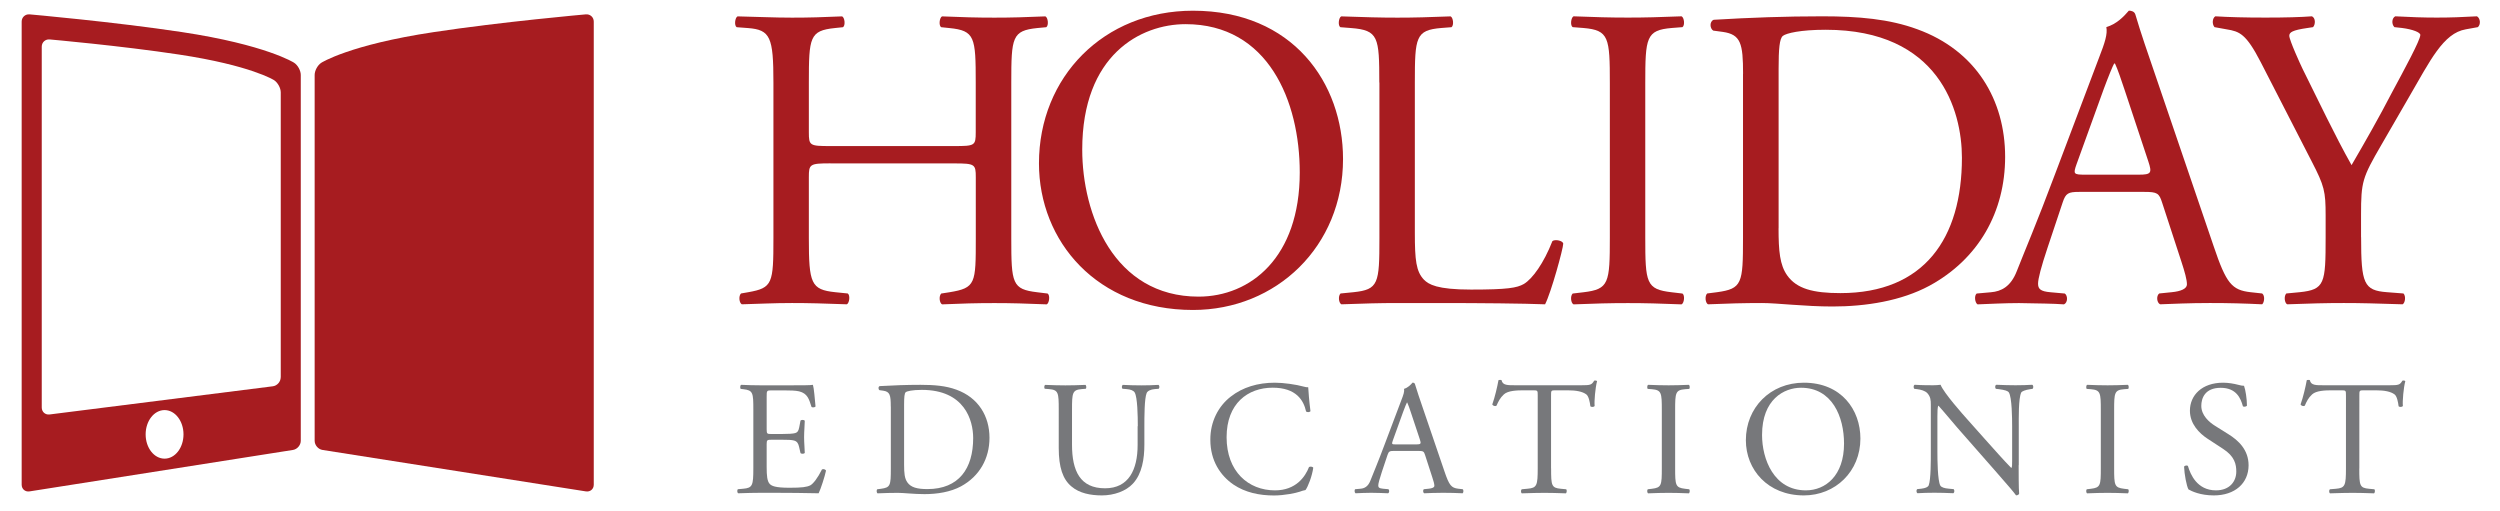 <?xml version="1.0" encoding="utf-8"?>
<!-- Generator: Adobe Illustrator 25.3.0, SVG Export Plug-In . SVG Version: 6.00 Build 0)  -->
<svg version="1.2" baseProfile="tiny" id="Layer_1" xmlns="http://www.w3.org/2000/svg" xmlns:xlink="http://www.w3.org/1999/xlink"
	 x="0px" y="0px" viewBox="0 0 410.77 84" overflow="visible" xml:space="preserve">
<g>
	<path fill="#A71C20" d="M136.45,26.84c-3.41,0-3.55,0.14-3.55,2.27v10.02c0,7.46,0.35,8.46,4.33,8.88l2.06,0.21
		c0.43,0.28,0.28,1.56-0.14,1.78c-3.84-0.14-6.25-0.21-9.02-0.21c-3.06,0-5.47,0.14-8.24,0.21c-0.43-0.21-0.57-1.35-0.14-1.78
		l1.21-0.21c3.98-0.71,4.12-1.42,4.12-8.88V13.56c0-7.46-0.5-8.67-4.19-8.95l-1.85-0.14c-0.43-0.28-0.28-1.56,0.14-1.78
		c3.48,0.07,5.9,0.21,8.95,0.21c2.77,0,5.19-0.07,8.24-0.21c0.43,0.21,0.57,1.49,0.14,1.78l-1.35,0.14
		c-4.12,0.43-4.26,1.49-4.26,8.95v8.17c0,2.2,0.14,2.27,3.55,2.27h20.32c3.41,0,3.55-0.07,3.55-2.27v-8.17
		c0-7.46-0.14-8.53-4.33-8.95l-1.35-0.14c-0.43-0.28-0.28-1.56,0.14-1.78c3.27,0.14,5.69,0.21,8.6,0.21c2.77,0,5.19-0.07,8.39-0.21
		c0.43,0.21,0.57,1.49,0.14,1.78l-1.49,0.14c-4.12,0.43-4.26,1.49-4.26,8.95v25.58c0,7.46,0.14,8.39,4.26,8.88l1.71,0.21
		c0.43,0.28,0.28,1.56-0.14,1.78c-3.41-0.14-5.83-0.21-8.6-0.21c-2.91,0-5.47,0.07-8.6,0.21c-0.43-0.21-0.57-1.35-0.14-1.78
		l1.35-0.21c4.33-0.71,4.33-1.42,4.33-8.88V29.12c0-2.13-0.14-2.27-3.55-2.27H136.45z"/>
	<path fill="#A71C20" d="M170.71,26.84c0-14.21,10.66-25.08,25.3-25.08c16.42,0,24.66,11.87,24.66,24.37
		c0,14.35-10.94,24.8-24.66,24.8C180.23,50.93,170.71,39.63,170.71,26.84z M213.56,28.34c0-11.73-5.19-24.37-18.76-24.37
		c-7.39,0-16.98,5.05-16.98,20.61c0,10.52,5.12,24.16,19.12,24.16C205.45,48.73,213.56,42.33,213.56,28.34z"/>
	<path fill="#A71C20" d="M226.63,13.56c0-7.46-0.14-8.6-4.62-8.95l-1.78-0.14c-0.43-0.28-0.28-1.56,0.14-1.78
		c3.98,0.14,6.4,0.21,9.24,0.21c2.77,0,5.19-0.07,8.74-0.21c0.43,0.21,0.57,1.49,0.14,1.78L236.8,4.6
		c-4.19,0.36-4.33,1.49-4.33,8.95v24.73c0,4.48,0.21,6.32,1.49,7.67c0.78,0.78,2.13,1.63,7.75,1.63c6.04,0,7.53-0.28,8.67-0.92
		c1.42-0.85,3.27-3.41,4.69-7.04c0.43-0.36,1.78-0.07,1.78,0.43c0,0.78-1.99,8.03-2.98,9.95c-3.62-0.14-10.38-0.21-17.69-0.21h-6.54
		c-2.98,0-5.26,0.07-9.24,0.21c-0.43-0.21-0.57-1.35-0.14-1.78l2.13-0.21c4.12-0.43,4.26-1.42,4.26-8.88V13.56z"/>
	<path fill="#A71C20" d="M264.51,13.7c0-7.53-0.14-8.74-4.33-9.1l-1.78-0.14c-0.43-0.28-0.28-1.56,0.14-1.78
		c3.55,0.14,5.97,0.21,8.95,0.21c2.84,0,5.26-0.07,8.81-0.21c0.43,0.21,0.57,1.49,0.14,1.78l-1.78,0.14
		c-4.19,0.36-4.33,1.56-4.33,9.1v25.3c0,7.53,0.14,8.53,4.33,9.02l1.78,0.21c0.43,0.28,0.29,1.56-0.14,1.78
		c-3.55-0.14-5.97-0.21-8.81-0.21c-2.98,0-5.4,0.07-8.95,0.21c-0.43-0.21-0.57-1.35-0.14-1.78l1.78-0.21
		c4.19-0.5,4.33-1.49,4.33-9.02V13.7z"/>
	<path fill="#A71C20" d="M286.4,12.13c0-4.97-0.36-6.47-3.34-6.89l-1.56-0.21c-0.57-0.35-0.64-1.49,0.07-1.78
		c6.04-0.36,11.8-0.57,17.84-0.57c5.97,0,11.01,0.43,15.63,2.13c9.59,3.48,14.42,11.58,14.42,20.96c0,9.02-4.33,16.77-12.44,21.18
		c-4.62,2.49-10.45,3.41-15.92,3.41c-4.55,0-9.1-0.57-11.58-0.57c-2.99,0-5.54,0.07-8.88,0.21c-0.43-0.21-0.57-1.35-0.14-1.78
		l1.63-0.21c4.12-0.57,4.26-1.42,4.26-8.88V12.13z M292.23,37.5c0,3.77,0.21,6.04,1.42,7.75c1.56,2.2,4.26,2.91,8.74,2.91
		c13.79,0,19.97-9.02,19.97-22.24c0-7.82-3.77-21.03-22.38-21.03c-4.19,0-6.47,0.57-7.03,1c-0.57,0.43-0.71,2.2-0.71,5.4V37.5z"/>
	<path fill="#A71C20" d="M355.26,33.31c-0.5-1.56-0.78-1.78-2.91-1.78h-10.73c-1.78,0-2.2,0.21-2.7,1.71l-2.49,7.46
		c-1.07,3.2-1.56,5.12-1.56,5.9c0,0.85,0.36,1.28,2.06,1.42l2.34,0.21c0.5,0.36,0.5,1.49-0.14,1.78c-1.85-0.14-4.05-0.14-7.39-0.21
		c-2.34,0-4.9,0.14-6.82,0.21c-0.43-0.28-0.57-1.42-0.14-1.78l2.34-0.21c1.71-0.14,3.27-0.92,4.26-3.48
		c1.28-3.27,3.27-7.89,6.25-15.85l7.25-19.19c1-2.56,1.42-3.91,1.21-5.05c1.71-0.5,2.91-1.78,3.7-2.7c0.43,0,0.92,0.14,1.07,0.64
		c0.92,3.13,2.06,6.4,3.13,9.52l9.74,28.57c2.06,6.11,2.98,7.18,6.04,7.53l1.92,0.21c0.5,0.36,0.36,1.49,0,1.78
		c-2.91-0.14-5.4-0.21-8.6-0.21c-3.41,0-6.11,0.14-8.17,0.21c-0.57-0.28-0.64-1.42-0.14-1.78l2.06-0.21
		c1.49-0.14,2.49-0.57,2.49-1.28c0-0.78-0.36-2.06-0.92-3.77L355.26,33.31z M341.19,26.99c-0.57,1.63-0.5,1.71,1.49,1.71h8.74
		c2.06,0,2.2-0.28,1.56-2.2l-3.84-11.58c-0.57-1.71-1.21-3.62-1.63-4.48h-0.14c-0.21,0.35-0.92,2.06-1.71,4.19L341.19,26.99z"/>
	<path fill="#A71C20" d="M387.95,38.99c0,7.6,0.43,8.74,4.26,9.02l2.7,0.21c0.43,0.43,0.28,1.56-0.14,1.78
		c-4.41-0.14-6.82-0.21-9.66-0.21c-2.98,0-5.54,0.07-9.31,0.21c-0.43-0.21-0.57-1.35-0.14-1.78l2.2-0.21
		c4.12-0.43,4.26-1.42,4.26-9.02v-3.62c0-3.91-0.21-4.83-2.27-8.81l-8.39-16.34c-2.42-4.69-3.48-5.05-5.61-5.4l-1.99-0.36
		c-0.43-0.5-0.36-1.49,0.14-1.78c2.27,0.14,4.83,0.21,8.24,0.21c3.27,0,5.83-0.07,7.6-0.21c0.64,0.21,0.64,1.35,0.21,1.78
		l-0.92,0.14c-2.49,0.36-2.98,0.71-2.98,1.28c0,0.71,1.85,4.76,2.2,5.47c2.63,5.26,5.26,10.87,8.03,15.78
		c2.2-3.77,4.55-7.89,6.68-12.01c1.99-3.7,4.62-8.53,4.62-9.38c0-0.43-1.28-0.92-2.98-1.14l-1.28-0.14c-0.5-0.5-0.43-1.49,0.14-1.78
		c2.56,0.14,4.62,0.21,6.82,0.21s4.19-0.07,6.61-0.21c0.57,0.35,0.64,1.35,0.14,1.78l-1.99,0.36c-3.7,0.64-5.83,5.12-9.38,11.23
		l-4.48,7.75c-3.13,5.4-3.34,6.04-3.34,11.51V38.99z"/>
</g>
<g>
	<path fill="#77787B" d="M123.78,67.32c0-2.78-0.05-3.19-1.63-3.37l-0.43-0.05c-0.16-0.11-0.11-0.59,0.05-0.67
		c1.15,0.05,2.06,0.08,3.16,0.08h5.03c1.71,0,3.29,0,3.61-0.08c0.16,0.46,0.32,2.38,0.43,3.56c-0.11,0.16-0.54,0.21-0.67,0.05
		c-0.4-1.26-0.64-2.19-2.03-2.54c-0.56-0.13-1.42-0.16-2.6-0.16h-1.93c-0.8,0-0.8,0.05-0.8,1.07v5.35c0,0.75,0.08,0.75,0.88,0.75
		h1.55c1.12,0,1.95-0.05,2.28-0.16c0.32-0.11,0.51-0.27,0.64-0.94l0.21-1.1c0.13-0.16,0.59-0.16,0.7,0.03c0,0.64-0.11,1.69-0.11,2.7
		c0,0.96,0.11,1.98,0.11,2.57c-0.11,0.19-0.56,0.19-0.7,0.03l-0.24-1.04c-0.11-0.48-0.29-0.88-0.83-1.02
		c-0.38-0.11-1.02-0.13-2.06-0.13h-1.55c-0.8,0-0.88,0.03-0.88,0.72v3.77c0,1.42,0.08,2.33,0.51,2.78c0.32,0.32,0.88,0.62,3.24,0.62
		c2.06,0,2.84-0.11,3.43-0.4c0.48-0.27,1.21-1.2,1.9-2.6c0.19-0.13,0.56-0.05,0.67,0.19c-0.19,0.94-0.86,3-1.21,3.72
		c-2.41-0.05-4.79-0.08-7.17-0.08h-2.41c-1.15,0-2.06,0.03-3.64,0.08c-0.16-0.08-0.21-0.51-0.05-0.67l0.88-0.08
		c1.53-0.13,1.66-0.54,1.66-3.35V67.32z"/>
	<path fill="#77787B" d="M146.36,66.79c0-1.87-0.13-2.44-1.26-2.6l-0.59-0.08c-0.21-0.13-0.24-0.56,0.03-0.67
		c2.27-0.13,4.44-0.21,6.72-0.21c2.25,0,4.15,0.16,5.89,0.8c3.61,1.31,5.43,4.36,5.43,7.9c0,3.4-1.63,6.32-4.68,7.98
		c-1.74,0.94-3.93,1.28-6,1.28c-1.71,0-3.43-0.21-4.36-0.21c-1.12,0-2.09,0.03-3.35,0.08c-0.16-0.08-0.21-0.51-0.05-0.67l0.62-0.08
		c1.55-0.21,1.61-0.54,1.61-3.35V66.79z M148.55,76.34c0,1.42,0.08,2.27,0.54,2.92c0.59,0.83,1.61,1.1,3.29,1.1
		c5.19,0,7.52-3.4,7.52-8.38c0-2.94-1.42-7.92-8.43-7.92c-1.58,0-2.44,0.21-2.65,0.38c-0.21,0.16-0.27,0.83-0.27,2.03V76.34z"/>
	<path fill="#77787B" d="M186.95,70.03c0-1.66-0.05-4.74-0.51-5.54c-0.19-0.32-0.67-0.51-1.34-0.56l-0.67-0.05
		c-0.16-0.19-0.11-0.54,0.05-0.64c1.02,0.05,2.01,0.08,3.05,0.08c1.12,0,1.85-0.03,2.81-0.08c0.21,0.13,0.19,0.48,0.05,0.64
		l-0.64,0.05c-0.67,0.05-1.18,0.29-1.34,0.64c-0.38,0.88-0.38,3.96-0.38,5.46v3.02c0,2.33-0.38,4.79-1.87,6.4
		c-1.15,1.26-3.13,1.95-5.11,1.95c-1.85,0-3.69-0.35-5-1.47c-1.42-1.18-2.09-3.13-2.09-6.32V67.3c0-2.78-0.05-3.24-1.61-3.37
		l-0.67-0.05c-0.16-0.11-0.11-0.56,0.05-0.64c1.34,0.05,2.25,0.08,3.32,0.08c1.1,0,1.98-0.03,3.29-0.08
		c0.16,0.08,0.21,0.54,0.05,0.64l-0.64,0.05c-1.55,0.13-1.61,0.59-1.61,3.37v5.78c0,4.31,1.34,7.15,5.43,7.15
		c3.88,0,5.35-3.05,5.35-7.12V70.03z"/>
	<path fill="#77787B" d="M202.23,65.16c1.95-1.53,4.44-2.28,7.23-2.28c1.45,0,3.48,0.29,4.74,0.64c0.32,0.08,0.51,0.13,0.75,0.11
		c0.03,0.62,0.16,2.3,0.37,3.93c-0.13,0.19-0.54,0.21-0.72,0.05c-0.4-1.82-1.61-3.91-5.49-3.91c-4.09,0-7.57,2.6-7.57,8.14
		c0,5.62,3.56,8.73,7.95,8.73c3.45,0,4.98-2.25,5.59-3.83c0.19-0.13,0.59-0.08,0.7,0.11c-0.19,1.39-0.88,3.16-1.28,3.67
		c-0.32,0.05-0.64,0.16-0.94,0.27c-0.59,0.21-2.52,0.62-4.23,0.62c-2.41,0-4.71-0.48-6.66-1.79c-2.14-1.47-3.8-3.91-3.8-7.36
		C198.85,69.28,200.19,66.73,202.23,65.16z"/>
	<path fill="#77787B" d="M234.15,74.76c-0.19-0.59-0.29-0.67-1.1-0.67h-4.04c-0.67,0-0.83,0.08-1.02,0.64l-0.94,2.81
		c-0.4,1.2-0.59,1.93-0.59,2.22c0,0.32,0.13,0.48,0.78,0.54l0.88,0.08c0.19,0.13,0.19,0.56-0.05,0.67c-0.7-0.05-1.53-0.05-2.78-0.08
		c-0.88,0-1.85,0.05-2.57,0.08c-0.16-0.11-0.21-0.54-0.05-0.67l0.88-0.08c0.64-0.05,1.23-0.35,1.61-1.31
		c0.48-1.23,1.23-2.97,2.35-5.97l2.73-7.23c0.38-0.96,0.54-1.47,0.46-1.9c0.64-0.19,1.1-0.67,1.39-1.02c0.16,0,0.35,0.05,0.4,0.24
		c0.35,1.18,0.78,2.41,1.18,3.59l3.67,10.76c0.78,2.3,1.12,2.7,2.27,2.84l0.72,0.08c0.19,0.13,0.13,0.56,0,0.67
		c-1.1-0.05-2.03-0.08-3.24-0.08c-1.28,0-2.3,0.05-3.08,0.08c-0.21-0.11-0.24-0.54-0.05-0.67l0.78-0.08
		c0.56-0.05,0.94-0.21,0.94-0.48c0-0.29-0.13-0.78-0.35-1.42L234.15,74.76z M228.85,72.38c-0.21,0.62-0.19,0.64,0.56,0.64h3.29
		c0.78,0,0.83-0.11,0.59-0.83l-1.45-4.36c-0.21-0.64-0.46-1.37-0.62-1.69h-0.05c-0.08,0.13-0.35,0.78-0.64,1.58L228.85,72.38z"/>
	<path fill="#77787B" d="M254.86,76.96c0,2.81,0.05,3.21,1.61,3.35l0.86,0.08c0.16,0.11,0.11,0.59-0.05,0.67
		c-1.53-0.05-2.44-0.08-3.51-0.08s-2.01,0.03-3.72,0.08c-0.16-0.08-0.21-0.54,0-0.67L251,80.3c1.53-0.13,1.66-0.54,1.66-3.35V64.99
		c0-0.83,0-0.86-0.8-0.86h-1.47c-1.15,0-2.62,0.05-3.29,0.67c-0.64,0.59-0.91,1.18-1.21,1.85c-0.21,0.16-0.59,0.03-0.7-0.19
		c0.43-1.2,0.83-2.92,1.02-3.99c0.08-0.05,0.43-0.08,0.51,0c0.16,0.86,1.04,0.83,2.28,0.83h10.84c1.45,0,1.69-0.05,2.09-0.75
		c0.13-0.05,0.43-0.03,0.48,0.08c-0.29,1.1-0.48,3.26-0.4,4.07c-0.11,0.21-0.56,0.21-0.7,0.05c-0.08-0.67-0.27-1.66-0.67-1.95
		c-0.62-0.46-1.63-0.67-3.11-0.67h-1.9c-0.8,0-0.78,0.03-0.78,0.91V76.96z"/>
	<path fill="#77787B" d="M273.05,67.38c0-2.84-0.05-3.29-1.63-3.43l-0.67-0.05c-0.16-0.11-0.11-0.59,0.05-0.67
		c1.34,0.05,2.25,0.08,3.37,0.08c1.07,0,1.98-0.03,3.32-0.08c0.16,0.08,0.21,0.56,0.05,0.67l-0.67,0.05
		c-1.58,0.13-1.63,0.59-1.63,3.43v9.53c0,2.84,0.05,3.21,1.63,3.4l0.67,0.08c0.16,0.11,0.11,0.59-0.05,0.67
		c-1.34-0.05-2.25-0.08-3.32-0.08c-1.12,0-2.04,0.03-3.37,0.08c-0.16-0.08-0.21-0.51-0.05-0.67l0.67-0.08
		c1.58-0.19,1.63-0.56,1.63-3.4V67.38z"/>
	<path fill="#77787B" d="M286.86,72.33c0-5.35,4.01-9.45,9.53-9.45c6.18,0,9.29,4.47,9.29,9.18c0,5.41-4.12,9.34-9.29,9.34
		C290.44,81.4,286.86,77.15,286.86,72.33z M302.99,72.89c0-4.42-1.95-9.18-7.07-9.18c-2.78,0-6.4,1.9-6.4,7.76
		c0,3.96,1.93,9.1,7.2,9.1C299.94,80.57,302.99,78.16,302.99,72.89z"/>
	<path fill="#77787B" d="M331.68,76.42c0,0.8,0,3.99,0.08,4.68c-0.05,0.16-0.21,0.29-0.51,0.29c-0.32-0.46-1.1-1.39-3.43-4.04
		l-6.21-7.07c-0.72-0.83-2.54-3.02-3.1-3.61h-0.05c-0.11,0.32-0.13,0.94-0.13,1.74v5.83c0,1.26,0.03,4.74,0.48,5.54
		c0.16,0.29,0.7,0.46,1.37,0.51l0.83,0.08c0.16,0.21,0.13,0.54-0.05,0.67c-1.2-0.05-2.14-0.08-3.13-0.08
		c-1.12,0-1.85,0.03-2.78,0.08c-0.19-0.13-0.21-0.51-0.05-0.67l0.72-0.08c0.62-0.08,1.04-0.24,1.18-0.54
		c0.37-0.96,0.35-4.23,0.35-5.51v-7.73c0-0.75-0.03-1.31-0.59-1.93c-0.37-0.37-1.02-0.56-1.66-0.64l-0.46-0.05
		c-0.16-0.16-0.16-0.56,0.05-0.67c1.12,0.08,2.54,0.08,3.03,0.08c0.43,0,0.88-0.03,1.23-0.08c0.54,1.36,3.69,4.9,4.58,5.89l2.6,2.92
		c1.85,2.06,3.16,3.56,4.42,4.84h0.05c0.11-0.13,0.11-0.56,0.11-1.12v-5.73c0-1.26-0.03-4.74-0.54-5.54
		c-0.16-0.24-0.59-0.4-1.66-0.54l-0.46-0.05c-0.19-0.16-0.16-0.59,0.05-0.67c1.23,0.05,2.14,0.08,3.16,0.08
		c1.15,0,1.85-0.03,2.76-0.08c0.21,0.13,0.21,0.51,0.05,0.67l-0.37,0.05c-0.86,0.13-1.39,0.35-1.5,0.56
		c-0.46,0.96-0.4,4.28-0.4,5.51V76.42z"/>
	<path fill="#77787B" d="M345.18,67.38c0-2.84-0.05-3.29-1.63-3.43l-0.67-0.05c-0.16-0.11-0.11-0.59,0.05-0.67
		c1.34,0.05,2.25,0.08,3.37,0.08c1.07,0,1.98-0.03,3.32-0.08c0.16,0.08,0.21,0.56,0.05,0.67l-0.67,0.05
		c-1.58,0.13-1.63,0.59-1.63,3.43v9.53c0,2.84,0.05,3.21,1.63,3.4l0.67,0.08c0.16,0.11,0.11,0.59-0.05,0.67
		c-1.34-0.05-2.25-0.08-3.32-0.08c-1.12,0-2.03,0.03-3.37,0.08c-0.16-0.08-0.21-0.51-0.05-0.67l0.67-0.08
		c1.58-0.19,1.63-0.56,1.63-3.4V67.38z"/>
	<path fill="#77787B" d="M363.75,81.4c-2.25,0-3.67-0.7-4.17-0.99c-0.32-0.59-0.67-2.49-0.72-3.75c0.13-0.19,0.54-0.24,0.64-0.08
		c0.4,1.37,1.5,3.99,4.6,3.99c2.25,0,3.34-1.47,3.34-3.08c0-1.18-0.24-2.49-2.19-3.75l-2.54-1.66c-1.34-0.88-2.89-2.41-2.89-4.6
		c0-2.54,1.98-4.6,5.46-4.6c0.83,0,1.79,0.16,2.49,0.35c0.35,0.11,0.72,0.16,0.94,0.16c0.24,0.64,0.48,2.14,0.48,3.27
		c-0.11,0.16-0.54,0.24-0.67,0.08c-0.35-1.29-1.07-3.02-3.64-3.02c-2.62,0-3.19,1.74-3.19,2.97c0,1.55,1.29,2.68,2.28,3.29
		l2.14,1.34c1.69,1.04,3.35,2.6,3.35,5.14C369.45,79.39,367.23,81.4,363.75,81.4z"/>
	<path fill="#77787B" d="M387.65,76.96c0,2.81,0.05,3.21,1.61,3.35l0.86,0.08c0.16,0.11,0.11,0.59-0.05,0.67
		c-1.53-0.05-2.44-0.08-3.51-0.08c-1.07,0-2.01,0.03-3.72,0.08c-0.16-0.08-0.21-0.54,0-0.67l0.96-0.08
		c1.53-0.13,1.66-0.54,1.66-3.35V64.99c0-0.83,0-0.86-0.8-0.86h-1.47c-1.15,0-2.62,0.05-3.29,0.67c-0.64,0.59-0.91,1.18-1.2,1.85
		c-0.21,0.16-0.59,0.03-0.7-0.19c0.43-1.2,0.83-2.92,1.02-3.99c0.08-0.05,0.43-0.08,0.51,0c0.16,0.86,1.04,0.83,2.27,0.83h10.84
		c1.45,0,1.69-0.05,2.09-0.75c0.13-0.05,0.43-0.03,0.48,0.08c-0.29,1.1-0.48,3.26-0.4,4.07c-0.11,0.21-0.56,0.21-0.7,0.05
		c-0.08-0.67-0.27-1.66-0.67-1.95c-0.62-0.46-1.63-0.67-3.1-0.67h-1.9c-0.8,0-0.78,0.03-0.78,0.91V76.96z"/>
</g>
<g>
	<path fill="#A71C20" d="M96.26,2.36c0.71-0.06,1.3,0.47,1.3,1.19v76.09c0,0.72-0.58,1.21-1.29,1.1l-43.28-6.81
		c-0.71-0.11-1.29-0.79-1.29-1.51v-60.1c0-0.72,0.49-1.62,1.1-2.01c0,0,4.6-2.95,18.44-5.03C82.42,3.58,96.26,2.36,96.26,2.36z"/>
	<path fill="#A71C20" d="M29.88,5.27C18.7,3.58,4.86,2.36,4.86,2.36c-0.71-0.06-1.3,0.47-1.3,1.19v76.09c0,0.72,0.58,1.21,1.29,1.1
		l43.28-6.81c0.71-0.11,1.29-0.79,1.29-1.51v-60.1c0-0.72-0.49-1.62-1.1-2.01C48.32,10.3,43.72,7.36,29.88,5.27z M27.04,75.36
		c-1.72,0-3.11-1.78-3.11-3.99c0-2.2,1.39-3.99,3.11-3.99c1.72,0,3.11,1.79,3.11,3.99C30.15,73.58,28.76,75.36,27.04,75.36z
		 M46.12,62c0,0.72-0.58,1.38-1.29,1.47L8.15,68.1c-0.71,0.09-1.29-0.42-1.29-1.14V7.67c0-0.72,0.58-1.25,1.3-1.19
		c0,0,11.66,1.03,21.24,2.48c11.85,1.79,15.63,4.21,15.63,4.21c0.6,0.39,1.1,1.29,1.1,2.01V62z"/>
</g>
</svg>
